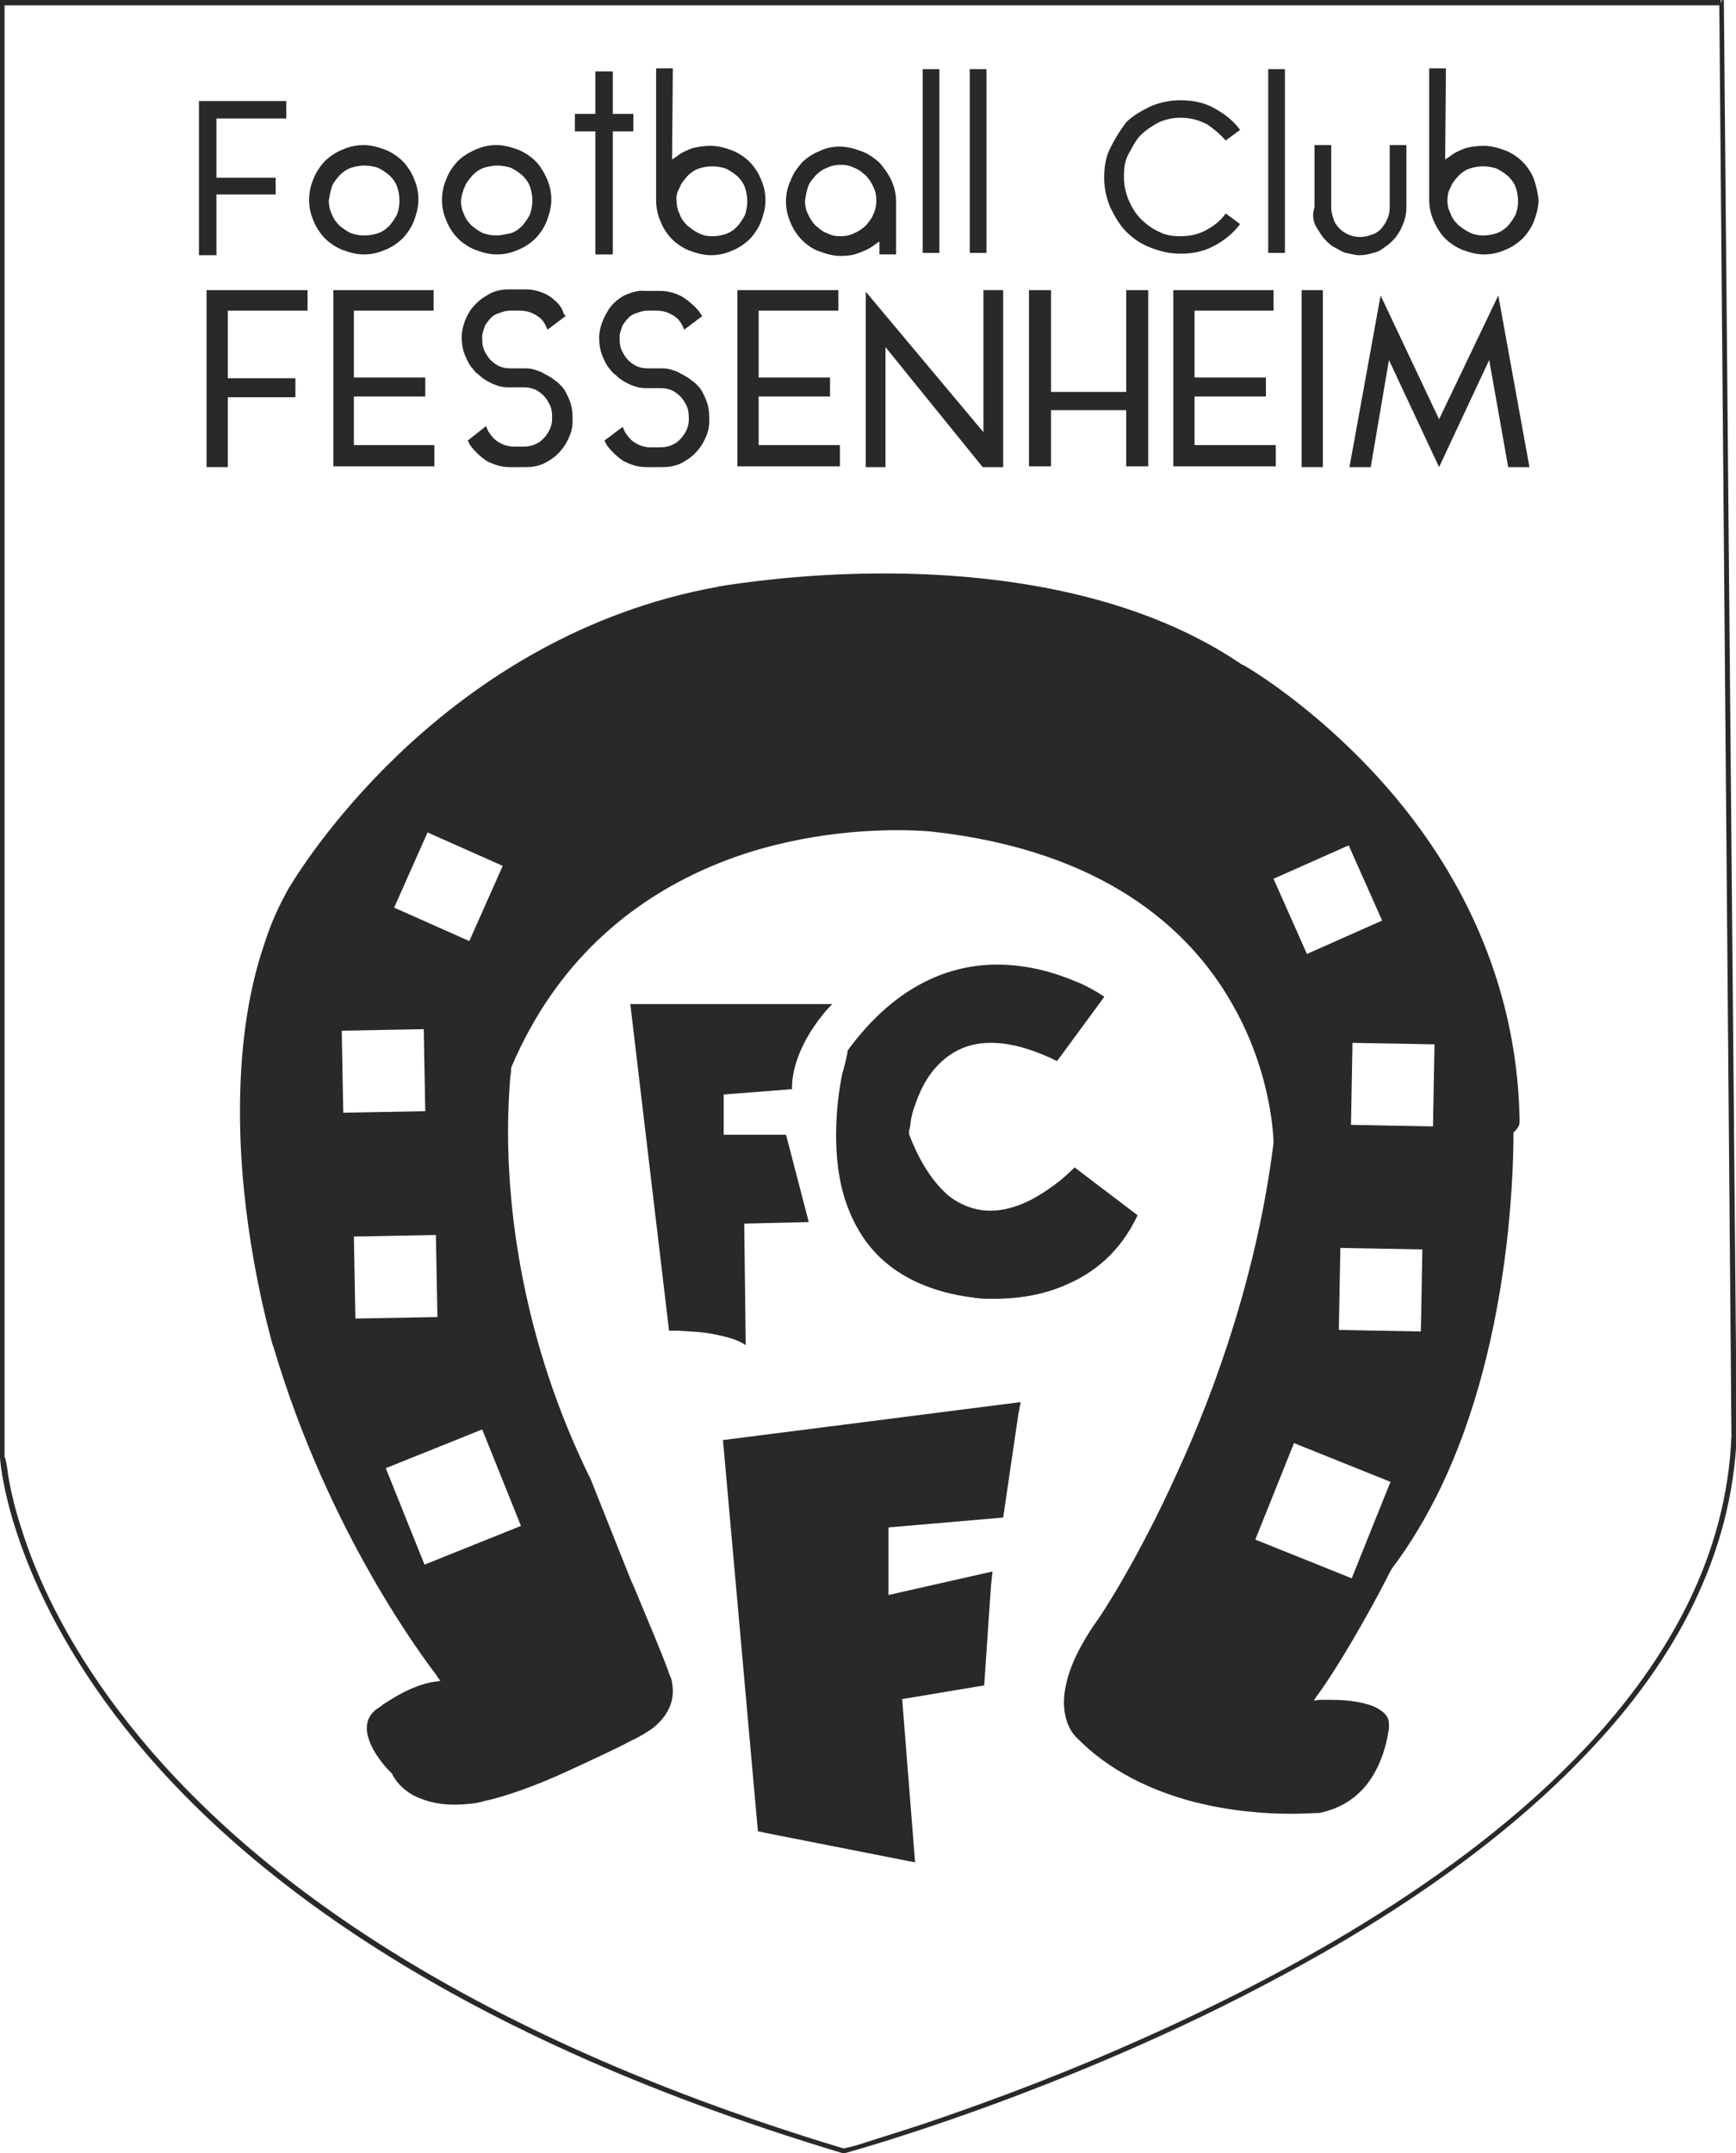 <svg enable-background="new 0 0 228.6 283.5" viewBox="0 0 228.6 283.5" xmlns="http://www.w3.org/2000/svg"><g fill="#292929"><path d="m226.6.3v-.3h-226.6v191.9c0 .1.8 14.8 15 33.7s42 41.7 96 57.9h.1.1s28.8-7.8 57.8-23.5c14.6-7.8 29.2-17.7 40.3-29.5 11.2-11.8 18.8-25.7 19.4-41.6l-1.7-188.9h-.3v.3h-.3l1.6 188.7h.3-.3c-.6 15.7-8.2 29.4-19.2 41.1-16.6 17.7-41 30.8-61.3 39.6-10.1 4.4-19.3 7.7-25.8 9.9-3.3 1.1-6 1.9-7.8 2.5-.9.3-1.6.5-2.1.6s-.8.2-.8.2l.1.3.1-.3c-53.8-16.2-81.5-39-95.6-57.7-7.1-9.4-10.8-17.7-12.7-23.7-1-3-1.5-5.4-1.8-7.1-.1-.8-.2-1.5-.3-1.9 0-.2-.1-.3-.1-.5 0-.1 0-.1 0-.1h-.4.3v-191.2h226v-.4h-.3z"/><path d="m40.7 26.3c0 1 .2 1.9.6 2.8.3.8.9 1.7 1.5 2.3s1.5 1.2 2.3 1.5 1.8.6 2.8.6 1.9-.2 2.8-.6c.8-.3 1.7-.9 2.3-1.5s1.2-1.5 1.5-2.3.6-1.8.6-2.8-.2-1.9-.6-2.8c-.3-.8-.9-1.7-1.5-2.3s-1.5-1.2-2.3-1.5-1.8-.6-2.8-.6-1.9.2-2.8.6c-.8.3-1.7.9-2.3 1.5s-1.2 1.5-1.5 2.3c-.4.9-.6 1.9-.6 2.8zm3-1.7c.2-.6.6-1 1-1.5.4-.4.9-.8 1.5-1s1.2-.3 1.8-.3 1.2.1 1.8.3c.6.3 1 .6 1.5 1 .4.4.8.9 1 1.5s.3 1.2.3 1.8-.1 1.2-.3 1.8c-.3.6-.6 1-1 1.5-.4.4-.9.8-1.5 1s-1.2.3-1.8.3c-.7 0-1.2-.1-1.8-.3-.6-.3-1-.6-1.5-1-.4-.4-.8-.9-1-1.5-.3-.6-.4-1.2-.4-1.8.1-.6.2-1.2.4-1.8z"/><path d="m167 9.1h2.2v24.2h-2.2z"/><path d="m120.5 245.2-1.7-21.5 10.8-1.8.9-13.2.2-1.8-11.5 2.6-2.2.5v-8.9l15.1-1.3 2-13.6.3-1.6-39.2 5 4.6 51.5 1.4.3z"/><path d="m72.2 38.9c-.9-.5-1.9-.8-3-.8h-2.1c-1.1 0-2.1.2-3 .8-.9.5-1.6 1.2-2.2 2-.6 1-1 2-1.1 3.2v.3c0 .8.1 1.5.4 2.3.3.7.6 1.4 1.1 1.9.2.3.4.5.7.7.6.6 1.2.9 1.8 1.2.7.3 1.3.5 2.1.5h2.1c.6 0 1 .1 1.5.3.4.2.8.5 1.1.8s.6.8.8 1.2.3.9.3 1.5v.6c-.1 1-.6 1.8-1.2 2.4-.7.7-1.6 1-2.6 1h-1.3c-.4 0-.9-.1-1.4-.3-.4-.2-.8-.4-1.1-.7s-.6-.7-.8-1c-.1-.2-.2-.5-.3-.7l-2.4 1.9c.1.2.2.4.3.6.6.8 1.3 1.5 2.2 2.1 1 .5 1.9.8 3 .8h2.1c1.1 0 2.1-.2 3-.8.9-.5 1.6-1.2 2.2-2.1.6-1 1-2 1-3.1v-.1-.1-.1c0-.1 0-.1 0-.2 0-.8-.1-1.5-.4-2.3-.3-.7-.6-1.4-1.1-1.9l-.1-.1c-.1-.1-.1-.1-.2-.2s-.3-.3-.4-.3c-.5-.5-1.2-.8-1.9-1.2-.7-.3-1.3-.5-2.1-.5h-2c-.6 0-1-.1-1.5-.3-.4-.2-.8-.5-1.1-.8s-.6-.8-.8-1.2-.3-.9-.3-1.5v-.3c0-.1 0-.1 0-.2v-.1c.1-.4.2-.8.4-1.3.2-.3.5-.7.8-1s.7-.5 1.1-.6c.5-.2.9-.3 1.4-.3h1.3c.9 0 1.7.3 2.4.8.6.4.9 1 1.2 1.7l2.4-1.8-.1-.1c-.1-.1-.2-.2-.2-.3-.3-1-1.1-1.7-2-2.3z"/><path d="m171.4 38.2h2.8v23.3h-2.8z"/><path d="m146.2 19.5c-.6 1.2-.8 2.5-.8 3.9s.3 2.7.8 3.9c.6 1.2 1.2 2.3 2.1 3.2s1.9 1.6 3.2 2.1 2.5.8 3.9.8c1.7 0 3.2-.3 4.6-1.1 1.3-.7 2.4-1.6 3.3-2.8l-1.9-1.4c-.6.9-1.5 1.6-2.4 2.1-1 .6-2.2.9-3.5.9-1 0-2-.1-2.9-.6-.9-.4-1.7-1-2.4-1.7s-1.2-1.6-1.6-2.5c-.4-1-.6-2-.6-3 0-1.1.1-2.1.6-3s.9-1.8 1.6-2.5 1.5-1.2 2.4-1.7c.9-.4 1.9-.6 2.9-.6 1.2 0 2.4.3 3.5.9.9.6 1.7 1.3 2.4 2.1l1.9-1.4c-.9-1.2-1.9-2-3.3-2.8s-2.9-1.1-4.6-1.1c-1.4 0-2.7.3-3.9.8-1.2.6-2.3 1.2-3.2 2.1-.9 1.2-1.5 2.2-2.1 3.4z"/><path d="m88.1 175.2h.2 1c1.2.1 3 .1 4.9.5 1.5.3 3 .7 4 1.4l-.2-16 8.5-.2-2.6-10-.4-1.5h-6.1-2.1v-5.3l9-.7c0-.1 0-.2 0-.3 0-1.5.5-5.2 4.2-9.7.3-.4.7-.8 1.1-1.2h-26.6z"/><path d="m111.5 139c-.1.6-.3 1.4-.6 2.4-.4 2-.8 4.9-.8 8 0 2.9.3 6 1.3 8.9s2.6 5.7 5.2 7.9 6.2 3.9 11.2 4.6h.2s.3.1.6.1c.6.1 1.3.1 2.3.1 2.5 0 6.1-.3 9.6-1.9 3.5-1.5 7-4.2 9.3-9.1l-8.3-6.3c-.5.5-1.6 1.6-3.2 2.7-2.1 1.5-4.9 3-7.9 3-1.8 0-3.7-.6-5.4-1.9-1.9-1.6-3.8-4.2-5.3-8.2v-.1-.2c0-.1 0-.2.1-.4 0-.2.1-.5.1-.8.1-.7.3-1.6.7-2.6.7-2 1.9-4.4 4.2-6.1 1.5-1.1 3.3-1.8 5.7-1.8s5.2.7 8.7 2.4l6.1-8.3.1-.2c-.2-.1-.5-.3-.8-.5-.7-.4-1.7-1-3-1.5-2.6-1.1-6.2-2.2-10.3-2.2-6 0-13.2 2.5-19.6 11.2 0 .1 0 .1-.1.1 0 .2 0 .4-.1.7z"/><path d="m173.6 30.3c.5.9 1.2 1.7 2 2.2.6.3 1 .6 1.6.8.6.1 1.2.3 1.8.3s1.2-.1 1.8-.3c.6-.1 1.1-.4 1.6-.8.9-.6 1.5-1.3 2-2.2.5-1 .8-1.9.8-3v-8.2h-2.2v8.2c0 .6-.1 1-.3 1.5s-.5.9-.8 1.3c-.3.3-.8.7-1.3.8-.5.2-1 .3-1.5.3-.6 0-1-.1-1.5-.3s-.9-.5-1.2-.8-.7-.8-.8-1.3c-.2-.5-.3-1-.3-1.5v-8.2h-2.2v8.2c-.4 1.2-.1 2.2.5 3z"/><path d="m157.3 40.9h10.4v-2.7h-13.2v23.2h13.5v-2.8h-10.7v-6.4h9.4v-2.5h-9.4z"/><path d="m121.5 9.1h2.2v24.2h-2.2z"/><path d="m28.5 33.6v-8h7.8v-2.2h-7.8v-7.8h9.2v-2.3h-11.5v20.3z"/><path d="m30 61.5v-9.2h8.9v-2.5h-8.9v-8.9h10.5v-2.7h-13.3v23.3z"/><path d="m87 29.2c.3.8.9 1.7 1.5 2.3s1.5 1.2 2.3 1.5 1.8.6 2.8.6 1.9-.2 2.8-.6c.8-.3 1.7-.9 2.3-1.5s1.2-1.5 1.5-2.3.6-1.8.6-2.8-.2-1.9-.6-2.8c-.3-.8-.9-1.7-1.5-2.3s-1.5-1.2-2.3-1.5-1.8-.6-2.8-.6c-.8 0-1.6.1-2.4.3-.8.3-1.5.6-2.1 1.1l-.6.4.1-12h-2.2v17.3c0 1.1.2 2 .6 2.9zm2.5-4.5c.2-.6.6-1 1-1.5.4-.4.9-.8 1.5-1s1.2-.3 1.8-.3 1.2.1 1.8.3c.6.3 1 .6 1.5 1 .4.4.8.9 1 1.5s.3 1.2.3 1.8-.1 1.2-.3 1.8c-.3.6-.6 1-1 1.5-.4.4-.9.8-1.5 1s-1.2.3-1.8.3c-.7 0-1.2-.1-1.8-.4s-1-.6-1.5-1c-.4-.4-.8-.9-1-1.5-.3-.6-.4-1.1-.4-1.7-.1-.7.1-1.3.4-1.8z"/><path d="m58.2 26.3c0 1 .2 1.9.6 2.8.3.8.9 1.7 1.5 2.3s1.5 1.2 2.3 1.5 1.8.6 2.8.6 1.9-.2 2.8-.6c.8-.3 1.7-.9 2.3-1.5s1.2-1.5 1.5-2.3.6-1.8.6-2.8-.2-1.9-.6-2.8-.9-1.7-1.5-2.3-1.5-1.2-2.3-1.5-1.8-.6-2.8-.6-1.9.2-2.8.6-1.7.9-2.3 1.5-1.2 1.5-1.5 2.3l-.3-.1.3.1c-.4.9-.6 1.9-.6 2.8zm3-1.7c.2-.6.6-1 1-1.5.4-.4.9-.8 1.5-1s1.2-.3 1.8-.3 1.2.1 1.8.3c.6.3 1 .6 1.5 1 .4.4.8.9 1 1.5s.3 1.2.3 1.8-.1 1.2-.3 1.8c-.3.6-.6 1-1 1.5-.4.4-.9.8-1.5 1-.6.1-1.3.3-1.9.3s-1.2-.1-1.8-.3c-.6-.3-1-.6-1.5-1-.4-.4-.8-.9-1-1.5-.3-.6-.4-1.2-.4-1.8.1-.6.2-1.2.5-1.8z"/><path d="m82.2 38.9c-.9.5-1.7 1.2-2.2 2.1-.6 1-1 2-1.1 3.2v.3c0 .8.1 1.5.4 2.3.3.7.6 1.4 1.1 1.9.2.3.4.5.7.7.6.6 1.2.9 1.8 1.2.7.3 1.3.5 2.1.5h2c.6 0 1 .1 1.5.3.4.2.8.5 1.1.8s.6.8.8 1.2.3.9.3 1.5v.6c-.1 1-.6 1.8-1.2 2.4-.7.7-1.6 1-2.6 1h-1.3c-.4 0-.9-.1-1.4-.3-.4-.2-.8-.4-1.1-.7s-.6-.7-.8-1c-.1-.2-.2-.5-.3-.7l-2.4 1.8c.1.2.2.4.3.6.6.8 1.3 1.5 2.2 2.1 1 .5 1.9.8 3 .8h2.1c1.1 0 2.1-.2 3-.8.9-.5 1.6-1.2 2.2-2.1.6-1 1-2 1-3.1v-.1-.1-.1c0-.1 0-.1 0-.2 0-.8-.1-1.5-.4-2.3-.3-.7-.6-1.4-1.1-1.9l-.1-.1c-.1-.1-.1-.1-.2-.2s-.3-.3-.4-.3c-.5-.5-1.2-.8-1.9-1.2-.7-.3-1.3-.5-2.1-.5h-1.9c-.6 0-1-.1-1.5-.3-.4-.2-.8-.5-1.1-.8s-.6-.8-.8-1.2-.3-.9-.3-1.5v-.3c0-.1 0-.1 0-.2v-.1c.1-.4.2-.8.4-1.3.2-.3.5-.7.8-1s.7-.5 1.1-.6c.5-.2.9-.3 1.4-.3h1.2c.9 0 1.7.3 2.4.8.6.4.9 1 1.2 1.7l2.4-1.8-.1-.1c-.1-.1-.2-.2-.2-.3-.6-.8-1.4-1.5-2.3-2.1-.9-.5-1.9-.8-3-.8h-2.1c-.7-.1-1.7.2-2.6.6z"/><path d="m78.4 17.3v16.2h2.3v-16.2h2.7v-2.3h-2.7v-5.6h-2.3v5.6h-2.7v2.3z"/><path d="m202 23.6c-.3-.8-.9-1.7-1.5-2.3s-1.5-1.2-2.3-1.5-1.8-.6-2.8-.6c-.8 0-1.7.1-2.4.3-.8.3-1.5.6-2.1 1.1l-.6.4.1-12h-2.2v17.3c0 1 .2 1.9.6 2.8s.9 1.7 1.5 2.3 1.5 1.2 2.3 1.5 1.8.6 2.8.6 1.9-.2 2.8-.6c.8-.3 1.7-.9 2.3-1.5s1.2-1.5 1.5-2.3.6-1.8.6-2.8c-.1-.9-.3-1.8-.6-2.7zm-2.4 4.6c-.3.6-.6 1-1 1.5-.4.4-.9.8-1.5 1s-1.2.3-1.8.3-1.2-.1-1.8-.4-1-.6-1.5-1c-.4-.4-.8-.9-1-1.5-.3-.6-.4-1.1-.4-1.7s.1-1.2.4-1.7c.2-.6.6-1 1-1.5.4-.4.9-.8 1.5-1s1.2-.3 1.8-.3 1.2.1 1.8.3c.6.3 1 .6 1.5 1 .4.4.8.9 1 1.5s.3 1.2.3 1.8-.1 1.1-.3 1.7z"/><path d="m200.1 147.7c0-.3 0-.5 0-.5-.4-18.7-8.5-33.1-17-43s-17.4-15.5-19.3-16.6c-.3-.1-.4-.2-.4-.2-14.2-9.6-32.7-11.9-47-11.9-11.2 0-19.7 1.4-21.7 1.7-.3.1-.4.1-.4.1-17.5 3.2-31 12.1-40.3 20.6-9.4 8.6-14.6 16.8-15.7 18.6-.1.2-.2.3-.2.3-1.3 2.3-2.4 4.7-3.2 7.2-2.5 7.2-3.3 15-3.3 22.4 0 14.5 3.4 27.3 4.2 30.3.1.4.2.6.2.6 7.3 24.7 20 41.3 21.5 43.3.1.1.1.2.1.2l.4.5-.6.1c-1.9.2-4 1.2-5.5 2.1-.8.5-1.5.9-1.7 1.1-.1.1-.1.1-.1.1-.7.4-1.1.8-1.4 1.3s-.4 1-.4 1.5c0 .7.2 1.4.5 2.1.8 1.9 2.4 3.5 2.8 3.9l.1.1v.1c.9 1.6 2.3 2.6 3.7 3.1 1.5.6 3 .8 4.4.8 2 0 3.6-.3 4-.5h.1c2.8-.6 6.9-2.1 10.6-3.8s7.1-3.3 8.4-4c.3-.2.6-.3.6-.3 1-.5 1.8-1 2.5-1.5 2.1-1.7 2.6-3.5 2.6-4.8 0-1.2-.3-2-.4-2.1-.6-1.9-3.2-8-4.4-10.9-.4-1-.7-1.6-.7-1.6l-5.3-13.3c-9.2-18.6-10.9-35.9-10.9-45.7 0-3.5.2-6.1.3-7.3.1-.6.1-1 .1-1v-.1-.1c6-14.2 16-22 25.8-26.3s19.6-5 25.1-5c2.9 0 4.6.2 4.6.2 22.4 2.5 33.7 12.7 39.3 22.4 5.6 9.6 5.6 18.6 5.6 18.6-2.1 16.8-7.5 32.1-12.6 43.2-5.3 11.8-10.3 19.2-10.3 19.2-2.6 3.6-3.9 6.5-4.4 8.8-.2.9-.3 1.7-.3 2.4 0 3.3 1.7 4.7 1.7 4.7 4.3 4.4 9.8 6.9 14.9 8.3 5.2 1.4 10 1.7 13.3 1.7 1.7 0 3-.1 3.5-.1h.2c3-.6 5-2.1 6.4-3.9 2.2-2.9 2.7-6.5 2.8-7.3 0-.1 0-.2 0-.2 0-.1 0-.1 0-.3 0-.7-.3-1.2-.8-1.6s-1.2-.8-2-1c-1.6-.5-3.5-.6-4.9-.6h-.1c-.4 0-.7 0-1 0-.2 0-.3 0-.3 0l-.8.1.4-.6c2.9-3.9 7.1-11.4 8.9-14.9.6-1.2 1-1.9 1-1.9 2.5-3.3 4.6-6.9 6.4-10.6 8.9-18.5 9.6-40.5 9.6-46.8.8-.7.8-1.2.8-1.4zm-143.8-38.1 9.9 4.4-4.4 9.9-9.9-4.4zm-11.3 26.1 10.8-.2.2 10.8-10.8.2zm1.6 27.1 10.8-.2.2 10.8-10.8.2zm22 38.1-12.7 5.1-5.1-12.7 12.7-5.1zm99.1-85.2 9.9-4.4 4.4 9.9-9.9 4.4zm10.3 92.1-12.7-5.1 5.1-12.7 12.7 5.1zm9.1-32.5-10.8-.2.2-10.8 10.8.2zm1.6-27-10.8-.2.2-10.8 10.8.2z"/><path d="m103.5 26.5c0 1 .2 1.9.6 2.8.3.8.9 1.7 1.5 2.3s1.4 1.2 2.3 1.5c.8.3 1.8.6 2.8.6.8 0 1.7-.1 2.4-.4.8-.3 1.5-.6 2.1-1.1l.6-.4v1.7h2.2v-6.9c0-1-.2-1.9-.6-2.8s-1-1.7-1.6-2.4c-.7-.6-1.5-1.2-2.4-1.5-.8-.3-1.8-.6-2.8-.6s-1.9.2-2.7.6c-.8.3-1.7.9-2.3 1.5-.6.7-1.2 1.5-1.5 2.4l-.3-.1.3.1c-.4.8-.6 1.8-.6 2.7zm2.9-1.9c.2-.6.6-1 1-1.5.4-.4.9-.8 1.5-1 .6-.3 1.2-.4 1.8-.4.7 0 1.2.1 1.8.4.6.2 1 .6 1.5 1 .4.4.8 1 1 1.5.3.6.4 1.2.4 1.8s-.1 1.2-.4 1.8c-.2.6-.6 1-1 1.5-.4.4-1 .8-1.5 1-.6.3-1.2.4-1.8.4-.7 0-1.2-.1-1.8-.4-.6-.2-1-.6-1.5-1-.4-.4-.8-1-1-1.5-.3-.6-.4-1.2-.4-1.8.1-.6.2-1.2.4-1.8z"/><path d="m129.5 56.9-15.5-18.5v23.1h2.6v-15.8l12.8 15.8h2.7v-23.3h-2.6z"/><path d="m99.9 40.9h10.5v-2.7h-13.3v23.2h13.5v-2.8h-10.7v-6.4h9.4v-2.5h-9.4z"/><path d="m127.7 9.1h2.2v24.2h-2.2z"/><path d="m138.4 61.4v-7.4h9.9v7.4h2.9v-23.2h-2.9v13.4h-9.9v-13.4h-2.9v23.2z"/><path d="m197.3 38.9-7.8 16.3-7.7-16.3-4.1 22.6h2.8l2.4-14.1 6.6 14.1 6.6-14.1 2.5 14.1h2.8z"/><path d="m46.6 40.9h10.5v-2.7h-13.2v23.2h13.3v-2.8h-10.6v-6.4h9.4v-2.5h-9.4z"/></g></svg>